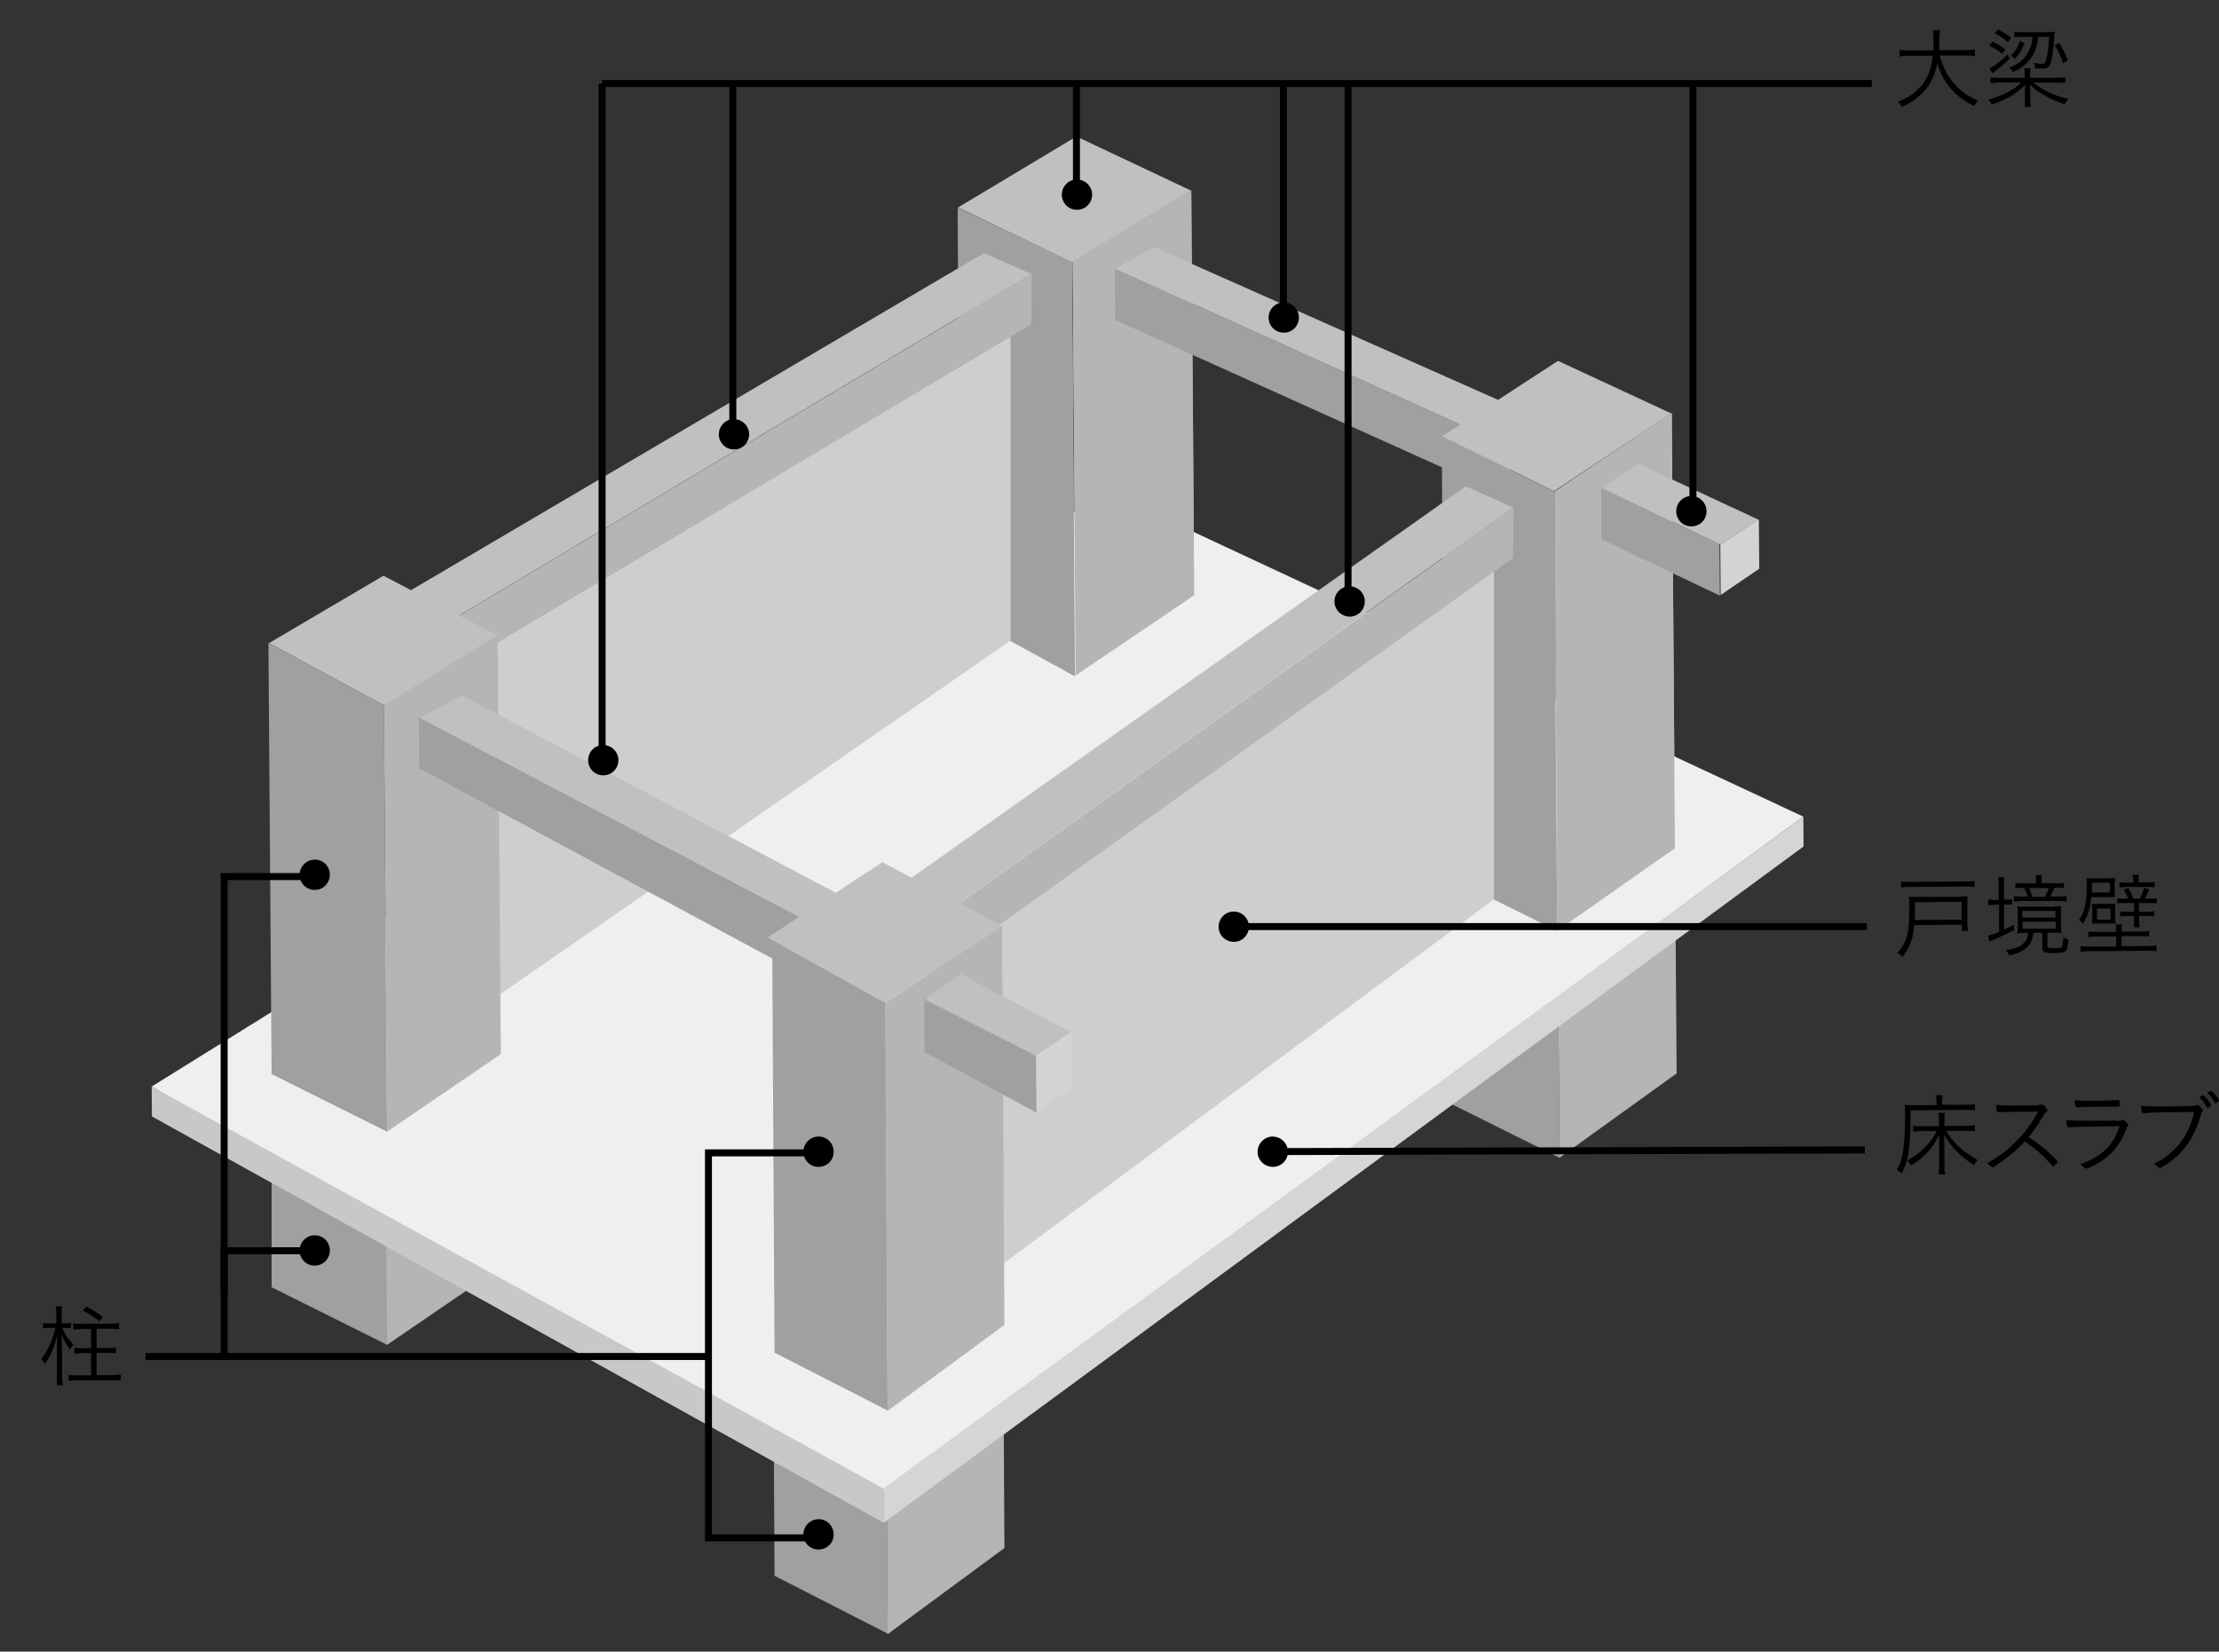 <?xml version="1.0" encoding="UTF-8"?>
<svg id="_レイヤー_2" data-name="レイヤー_2" xmlns="http://www.w3.org/2000/svg" width="36.95mm" height="27.5mm" viewBox="0 0 104.74 77.95">
  <rect x="0" y="0" width="104.74" height="77.95" fill="#333333" stroke="none"/>
  <defs>
    <style>
      .cls-1, .cls-2 {
        fill: none;
      }

      .cls-3 {
        fill: #d5d5d6;
      }

      .cls-4 {
        fill: #9fa0a0;
      }

      .cls-5 {
        fill: #efefef;
      }

      .cls-2 {
        stroke: #000;
        stroke-width: .33px;
      }

      .cls-6 {
        fill: #cdcece;
      }

      .cls-7 {
        fill: #d3d3d4;
      }

      .cls-8 {
        fill: #bfc0c0;
      }

      .cls-9 {
        fill: #c7c8c8;
      }

      .cls-10 {
        fill: #b5b5b6;
      }
    </style>
  </defs>
  <g id="Item">
    <g>
      <polygon class="cls-10" points="41.89 77.13 47.41 73.06 47.3 52.61 41.78 56.25 41.89 77.13"/>
      <polygon class="cls-4" points="41.9 77.1 36.56 74.37 36.44 53.28 41.79 56.22 41.9 77.1"/>
      <polygon class="cls-4" points="18.27 63.47 12.82 60.75 12.82 50.69 18.27 53.41 18.27 63.47"/>
      <polygon class="cls-10" points="18.27 63.47 23.64 59.8 23.49 40.05 18.12 43.33 18.27 63.47"/>
      <polygon class="cls-6" points="49.3 13.66 22.16 30.16 22.18 48.43 49.32 31.93 49.3 13.66"/>
      <g>
        <polygon class="cls-10" points="50.83 43.8 45.44 40.87 45.21 9.81 50.6 12.37 50.83 43.8"/>
        <polygon class="cls-4" points="50.86 43.77 56.46 39.98 56.23 9 50.63 12.34 50.86 43.77"/>
        <polygon class="cls-4" points="73.61 54.64 68.32 52.01 68.09 20.68 73.38 23.26 73.61 54.64"/>
        <polygon class="cls-10" points="73.61 54.64 79.14 50.66 78.91 19.49 73.38 23.2 73.61 54.64"/>
        <polygon class="cls-5" points="7.16 51.28 52.28 23.21 85.12 38.54 41.19 70.71 7.16 51.28"/>
        <polygon class="cls-3" points="41.71 71.87 85.13 39.95 85.12 38.54 41.7 70.25 41.71 71.87"/>
        <polygon class="cls-9" points="41.71 71.87 7.17 52.69 7.16 51.28 41.7 70.25 41.71 71.87"/>
        <polygon class="cls-4" points="50.74 31.92 45.35 28.97 45.21 9.81 50.6 12.37 50.74 31.92"/>
        <polygon class="cls-10" points="50.77 31.88 56.37 28.09 56.23 9 50.63 12.34 50.77 31.88"/>
        <polygon class="cls-8" points="45.22 9.79 50.81 6.44 56.23 9 50.6 12.37 45.22 9.79"/>
        <polygon class="cls-4" points="71.29 23.51 52.64 15.1 52.62 12.67 71.27 21.09 71.29 23.51"/>
        <polygon class="cls-8" points="73.12 19.94 54.49 11.67 52.62 12.67 71.31 21.11 73.12 19.94"/>
        <polygon class="cls-4" points="73.5 43.93 68.2 41.31 68.05 20.6 73.35 23.18 73.5 43.93"/>
        <polygon class="cls-10" points="73.5 43.93 79.06 40.03 78.91 19.49 73.38 23.2 73.5 43.93"/>
        <polygon class="cls-8" points="68.07 20.59 73.54 17.03 78.88 19.51 73.36 23.18 68.07 20.59"/>
        <polygon class="cls-7" points="83.04 26.84 81.22 28.08 81.2 25.7 83.02 24.51 83.04 26.84"/>
        <polygon class="cls-4" points="81.18 28.11 75.59 25.45 75.58 23.02 81.16 25.68 81.18 28.11"/>
        <polygon class="cls-8" points="83.01 24.53 77.32 21.88 75.61 23.02 81.2 25.7 83.01 24.53"/>
        <polygon class="cls-6" points="47.7 14.46 21.08 30.39 21.1 48.66 47.7 30.23 47.7 14.46"/>
        <polygon class="cls-6" points="70.52 26.67 43.74 44.03 43.76 62.31 70.52 42.44 70.52 26.67"/>
        <line class="cls-2" x1="60.08" y1="54.35" x2="88.02" y2="54.27"/>
        <g>
          <path d="M91.4,51.98c0-.15,0-.22-.02-.29h.31c-.02.07-.02.13-.02.29v.16s1.11,0,1.11,0c.22,0,.34-.01.44-.03v.29c-.14-.02-.25-.02-.44-.02l-2.6.02c0,1.75-.08,2.37-.43,2.99-.09-.1-.13-.13-.22-.19.14-.23.21-.4.26-.67.09-.45.13-1.06.13-1.9,0-.24,0-.37-.02-.49.12.02.26.02.43.02h1.08s0-.17,0-.17ZM92.76,53.13c.19,0,.34-.01.46-.03v.29c-.13-.02-.27-.02-.46-.02h-.9c.19.31.35.5.57.72.27.25.53.44.92.66-.09.1-.12.14-.17.25-.69-.46-1.11-.89-1.42-1.46.01.17.02.32.02.44v1.03c0,.18.02.29.04.41h-.32c.02-.12.03-.23.03-.41v-1.03c0-.14,0-.21,0-.43-.15.33-.31.58-.57.85-.23.24-.46.43-.76.61-.04-.09-.09-.15-.18-.23.34-.19.64-.41.91-.7.18-.19.33-.4.49-.7h-.7c-.18,0-.28.01-.41.03v-.28c.1.02.19.02.42.02h.79s0-.3,0-.3c0-.15,0-.23-.02-.33h.3c-.02.08-.02.17-.02.33v.29s.99,0,.99,0Z"/>
          <path d="M94.25,54.99c-.14.09-.17.1-.2.1-.02,0-.03,0-.09-.06-.05-.05-.1-.08-.18-.13.57-.3.98-.61,1.42-1.07.42-.43.69-.8,1-1.37q-.21,0-.95.01c-.16,0-.71.02-.82.02-.05,0-.06,0-.09,0t-.05,0h-.01s-.06-.08-.07-.34c.28.03.36.03,1.29.03.53,0,.72-.01.8-.04.03,0,.05-.01.08-.01.06,0,.1.03.18.12.05.06.08.12.08.16,0,.03-.01.04-.04.06-.06.05-.12.12-.19.25-.23.39-.39.62-.66.95.5.33.69.47,1.05.81.21.19.32.31.32.35,0,.04-.17.22-.21.22t-.29-.3c-.19-.22-.53-.51-.81-.71-.04-.04-.12-.08-.24-.17-.43.46-.85.81-1.31,1.1Z"/>
          <path d="M99.93,52.9c.09,0,.13,0,.19-.03.03-.01.05-.02.07-.02.05,0,.11.04.2.14.05.06.06.09.06.12,0,.03,0,.03-.03.07-.03.03-.06.08-.1.2-.16.41-.38.75-.65,1.03-.22.22-.51.43-.81.58-.2.1-.35.16-.4.16-.03,0-.06-.02-.09-.05-.07-.08-.11-.11-.19-.15.61-.23.96-.43,1.26-.75.29-.3.45-.59.61-1.05-2.12.03-2.18.03-2.38.06-.01,0-.02,0-.03,0-.06,0-.1-.11-.1-.35.21.02.38.03.68.03h1.7ZM98.74,51.95c.7,0,.99-.01,1.27-.04h0s.05.04.05.18c0,.12,0,.14-.05.14-.01,0-.03,0-.05,0-.06,0-.53,0-.7,0-.65,0-1.09.02-1.22.03h-.02s-.04-.01-.05-.05c-.02-.08-.04-.18-.04-.29.21.02.36.03.8.03Z"/>
          <path d="M102.89,52.49c-1.06,0-1.49.02-1.69.05-.02,0-.03,0-.04,0-.03,0-.05-.01-.06-.05-.02-.08-.04-.17-.04-.3.21.02.4.03.83.03.58,0,1.52-.01,1.59-.02.07,0,.12-.01.18-.04.03,0,.04-.01.05-.01.05,0,.08.02.16.1.09.09.11.13.11.16,0,.03,0,.04-.03.06-.03.03-.05.07-.08.2-.23.79-.58,1.39-1.08,1.87-.26.24-.76.59-.85.59-.01,0-.03,0-.05-.03-.08-.08-.15-.12-.23-.17.43-.22.58-.32.83-.55.31-.27.55-.58.74-.95.16-.3.24-.54.34-.95h-.69ZM103.98,51.69c.07,0,.39.39.39.47,0,.01,0,.02-.02.04-.09.07-.13.09-.15.09-.01,0-.03-.01-.04-.04-.08-.16-.19-.3-.31-.42,0-.01-.01-.02-.01-.03s0-.02.01-.03c.05-.05.11-.08.13-.08ZM104.74,51.94s-.01.03-.06.07c-.05.03-.09.05-.1.05-.02,0-.03,0-.05-.04-.06-.13-.16-.27-.3-.4-.01-.02-.02-.02-.02-.04,0,0,0-.02.02-.04.03-.02.1-.06.12-.06.03,0,.06.02.11.07.13.14.18.2.27.36,0,.03.01.04.01.04Z"/>
        </g>
        <g>
          <path d="M90.36,43.66c-.06.65-.2,1.03-.56,1.5-.12-.12-.13-.13-.23-.19.45-.54.56-.96.55-2.18,0-.21,0-.34-.02-.47.13.01.22.02.41.01h1.97c.17-.02.28-.02.39-.03-.01.11-.02.2-.01.37v.85c0,.2.01.29.03.41h-.29s0-.29,0-.29l-2.23.02ZM93.2,41.86c-.14-.02-.25-.02-.46-.02l-2.55.02c-.19,0-.32,0-.45.03v-.29c.13.02.25.02.45.02l2.55-.02c.21,0,.32,0,.46-.03v.29ZM92.59,43.4v-.84s-2.2.02-2.2.02v.37c0,.12,0,.37-.01.47l2.21-.02Z"/>
          <path d="M94.34,41.85c0-.19-.01-.33-.03-.45h.3c-.02.12-.03.25-.02.46v.6h.06c.15,0,.24,0,.33-.02v.26c-.1-.01-.18-.02-.33-.01h-.06v1.18c.19-.08.26-.12.46-.22l.02.25c-.32.16-.54.27-1,.46-.05.02-.12.05-.17.08l-.07-.28c.12-.02.24-.06.53-.18v-1.28h-.15c-.13,0-.24,0-.36.02v-.27c.11.02.21.02.36.02h.13s0-.6,0-.6ZM95.57,44.03c-.12,0-.22,0-.35.02.01-.08.02-.15.02-.29v-.66c0-.14-.01-.24-.02-.32.11.01.22.02.4.01h1.29c.17-.01.27-.02.38-.03-.01.07-.02.17-.01.33v.63c0,.14.01.23.02.31-.11-.01-.2-.02-.33-.01h-.33s0,.64,0,.64c0,.08.05.09.36.09.23,0,.3-.02.33-.07.03-.06.05-.2.06-.44.09.05.14.07.24.1-.02.36-.06.49-.15.56-.08.06-.19.08-.52.08-.46,0-.56-.04-.56-.25v-.71s-.42,0-.42,0c-.03.27-.08.43-.22.6-.2.23-.47.38-.92.47-.04-.1-.09-.17-.17-.24.46-.08.7-.17.86-.35.13-.13.18-.25.2-.48h-.15ZM97.01,41.69c.17,0,.3,0,.41-.03v.25c-.12-.01-.24-.02-.41-.01h-.04c-.08.18-.13.3-.2.41h.36c.21,0,.28,0,.41-.03v.26c-.12-.02-.22-.02-.41-.02h-1.68c-.18.01-.28.02-.39.03v-.25c.12.01.21.02.39.01h.26c-.05-.15-.1-.27-.17-.41h-.04c-.16,0-.25,0-.37.02v-.25c.11.02.23.02.4.02h.58s0-.12,0-.12c0-.12,0-.18-.02-.27h.29c-.02.08-.02.16-.02.27v.11s.66,0,.66,0ZM95.46,43.3h1.56s0-.31,0-.31h-1.56s0,.31,0,.31ZM95.47,43.83h1.56s0-.33,0-.33h-1.56s0,.33,0,.33ZM96.52,42.32c.08-.14.14-.27.19-.41h-.94c.06.13.11.27.17.42h.58Z"/>
          <path d="M98.71,42.34c-.04.51-.16.9-.39,1.26-.07-.09-.11-.13-.19-.18.27-.39.37-.83.37-1.64,0-.18,0-.24-.02-.33.07,0,.18.01.35,0h.66c.15,0,.28-.01.35-.02-.01.07-.02.17-.02.31v.29c0,.18,0,.24.01.31t-.08,0s-.03,0-.06,0c-.02,0-.09,0-.18,0h-.8ZM99.89,43.94c0-.15,0-.21-.03-.31h.3c-.02.09-.02.16-.02.3v.04h.87c.22,0,.32-.01.43-.04v.27c-.13-.02-.23-.02-.43-.02h-.87s0,.47,0,.47h1.19c.23,0,.35-.01.46-.03v.27c-.13-.02-.29-.02-.47-.02l-2.65.02c-.17,0-.33.01-.46.03v-.27c.1.01.23.02.45.02h1.23s0-.47,0-.47h-.88c-.2,0-.31.01-.44.03v-.27c.11.02.2.02.43.02h.88v-.05ZM99.59,42.12v-.46s-.85,0-.85,0v.13c0,.12,0,.2,0,.33h.86ZM98.75,43.01c0-.19,0-.23-.01-.35.09.01.14.01.31,0h.44c.2,0,.27,0,.35-.02,0,.08,0,.15,0,.34v.27c0,.19,0,.25.02.34-.12,0-.22-.01-.35-.01h-.4c-.18,0-.23,0-.36.02,0-.11.01-.17.01-.35v-.26ZM98.98,43.4h.64s0-.52,0-.52h-.64s0,.52,0,.52ZM100.45,42.41c-.06-.17-.09-.23-.2-.43l.22-.07c.11.21.16.32.22.5h.32c.08-.17.13-.29.2-.51l.24.07c-.08.19-.14.32-.21.44h.18c.18,0,.29,0,.38-.03v.25c-.12-.01-.2-.01-.39-.01h-.45s0,.41,0,.41h.37c.17,0,.24,0,.35-.03v.25c-.11-.02-.18-.02-.35-.02h-.36v.08c0,.22,0,.35.03.45h-.29c.02-.13.02-.23.02-.45v-.08h-.3c-.16,0-.25,0-.35.03v-.25c.11.02.18.02.35.02h.3s0-.41,0-.41h-.41c-.17,0-.28,0-.38.02v-.25c.09.02.19.02.38.02h.15ZM100.69,41.56c0-.12,0-.19-.02-.27h.29c-.02.07-.02.13-.02.27v.08s.36,0,.36,0c.18,0,.29,0,.4-.02v.25c-.1-.01-.2-.01-.38-.01h-.91c-.17,0-.28.01-.37.03v-.25c.1.01.21.02.39.02h.27s0-.08,0-.08Z"/>
        </g>
        <path d="M2.94,62.67s0,.02.02.05c.12.27.28.5.5.74-.06.07-.09.11-.15.24-.19-.26-.28-.42-.4-.7,0,.34.02.48.02.71v1.29c.01.18.02.28.04.38h-.3c.02-.1.02-.21.02-.38v-1.21c-.01-.21,0-.33,0-.74-.17.64-.29.92-.57,1.32-.08-.14-.1-.17-.17-.24.3-.37.52-.85.67-1.46h-.33c-.12,0-.17,0-.26.03v-.26c.08.02.14.02.28.02h.35s0-.46,0-.46c0-.15,0-.24-.03-.34h.3c-.02.1-.02.19-.02.34v.45s.17,0,.17,0c.12,0,.18,0,.27-.02v.26c-.09-.02-.15-.02-.27-.02h-.15ZM3.9,62.72c-.18,0-.32.01-.44.03v-.29c.11.02.24.03.44.02h1.28c.2-.01.32-.02.44-.04v.29c-.13-.02-.26-.02-.44-.02h-.62s0,.91,0,.91h.47c.21,0,.3,0,.44-.03v.28c-.13-.02-.25-.02-.44-.02h-.47s0,1.05,0,1.05h.7c.17,0,.3-.02.44-.03v.29c-.15-.02-.28-.02-.44-.02h-1.58c-.18.01-.29.02-.44.04v-.29c.13.02.27.02.44.02h.62s0-1.05,0-1.05h-.35c-.18,0-.31.01-.44.03v-.28c.13.02.24.02.44.02h.35s0-.91,0-.91h-.39ZM4.7,62.37c-.27-.22-.45-.34-.79-.52l.16-.19c.33.17.51.29.78.49l-.15.21Z"/>
        <g>
          <path d="M91.56,2.63c.15.54.36.95.68,1.32.3.35.64.59,1.12.79-.08.1-.11.15-.18.27-.93-.48-1.43-1.07-1.74-2.01-.11.6-.38,1.1-.79,1.48-.26.23-.48.38-.88.57-.06-.11-.09-.16-.18-.25.51-.21.81-.42,1.08-.73.32-.37.49-.81.56-1.44h-1.12c-.22,0-.33.02-.45.04v-.32c.11.02.24.03.46.03h1.13c.01-.22.02-.32.01-.53,0-.16-.02-.31-.03-.42h.34c-.02.14-.02.24-.03.43,0,.21,0,.33-.01.51h1.24c.21,0,.34-.02.45-.04v.32c-.13-.02-.24-.03-.45-.03h-1.21Z"/>
          <path d="M97.02,3.67c.24,0,.35,0,.46-.03v.28c-.14-.02-.28-.02-.46-.02h-1.03c.16.14.34.26.6.39.32.17.62.28,1.04.38-.08.08-.12.14-.18.24-.67-.2-1.2-.5-1.64-.92,0,.09.02.25.02.38v.26c0,.21.01.32.03.42h-.3c.02-.11.02-.22.02-.43v-.26c0-.11,0-.24.01-.37-.16.19-.37.36-.66.54-.29.17-.51.27-.91.4-.07-.11-.09-.14-.18-.23.4-.11.68-.21.96-.37.23-.12.48-.3.61-.44h-.99c-.18,0-.32.02-.46.04v-.28c.11.02.23.02.46.02h1.15s0-.14,0-.14c0-.16,0-.23-.02-.32h.29c-.02.1-.02.19-.02.34v.12s1.19,0,1.19,0ZM94.5,2.54c-.24-.2-.29-.23-.61-.39l.16-.19c.26.13.39.21.61.38l-.16.2ZM94.87,2.75c-.23.23-.47.44-.73.63t-.06.05s-.02.01-.03.03l-.15-.23c.06-.03.1-.05.17-.09.25-.16.45-.33.69-.57l.11.19ZM94.78,1.99c-.22-.19-.36-.28-.63-.42l.17-.18c.27.14.41.24.62.4l-.16.19ZM95.51,1.74c-.2,0-.3,0-.43.02v-.26c.11.02.22.02.44.02h1.05c.16,0,.29-.01.42-.03,0,.05,0,.08-.02.17-.03.67-.12,1.23-.21,1.4-.07.13-.17.18-.37.18-.09,0-.2,0-.33-.02,0-.09-.03-.18-.06-.26.13.03.27.05.39.05.1,0,.14-.03.17-.12.08-.24.14-.65.16-1.15h-.51c-.07.51-.19.81-.42,1.1-.19.23-.43.41-.77.56-.06-.09-.09-.13-.18-.21.42-.16.71-.39.88-.71.13-.22.18-.4.23-.74h-.44ZM95.56,2.03c-.14.35-.22.48-.44.74l-.21-.14c.23-.23.33-.39.43-.7l.21.1ZM97.19,2.02c.2.32.29.49.41.83l-.22.13c-.12-.36-.21-.55-.39-.84l.21-.12Z"/>
        </g>
        <polyline class="cls-2" points="10.58 64.02 10.58 59.03 14.85 59.03"/>
        <path d="M50.84,9.9c.4,0,.71-.32.71-.72,0-.39-.33-.71-.72-.71-.4,0-.71.33-.71.72,0,.4.33.72.72.71Z"/>
        <path d="M60.6,15.7c.4,0,.71-.32.71-.72,0-.4-.32-.71-.72-.71-.4,0-.71.33-.71.72,0,.4.33.71.72.71Z"/>
        <path d="M79.84,24.84c.4,0,.72-.32.71-.72,0-.39-.32-.71-.72-.71-.4,0-.71.33-.71.72,0,.4.33.72.72.71Z"/>
        <path d="M60.08,55.07c.4,0,.72-.32.71-.72,0-.39-.33-.71-.72-.71-.39,0-.71.33-.71.72,0,.4.33.71.72.71Z"/>
        <path d="M14.86,59.73c.4,0,.71-.33.71-.72,0-.4-.33-.72-.72-.71-.39,0-.71.33-.71.72,0,.4.33.72.72.71Z"/>
        <line class="cls-2" x1="6.87" y1="64.02" x2="33.5" y2="64.02"/>
        <polyline class="cls-2" points="88.35 3.94 76.07 3.94 28.42 3.94"/>
        <line class="cls-2" x1="79.91" y1="4.09" x2="79.91" y2="24.07"/>
        <line class="cls-2" x1="60.58" y1="3.89" x2="60.58" y2="14.98"/>
        <line class="cls-2" x1="50.81" y1="3.89" x2="50.81" y2="9.41"/>
      </g>
      <g>
        <polygon class="cls-4" points="18.27 53.41 12.82 50.69 12.67 30.34 18.12 33.28 18.27 53.41"/>
        <polygon class="cls-10" points="18.27 53.41 23.64 49.75 23.49 29.99 18.12 33.28 18.27 53.41"/>
        <polygon class="cls-4" points="40.43 47.38 19.79 36.26 19.77 33.84 40.41 44.67 40.43 47.38"/>
        <polygon class="cls-8" points="42.08 43.52 21.8 32.82 19.81 33.88 40.41 44.67 42.08 43.52"/>
        <polygon class="cls-4" points="41.9 66.57 36.56 63.84 36.44 42.74 41.79 45.69 41.9 66.57"/>
      </g>
      <polygon class="cls-10" points="48.68 15.31 18.3 33.42 18.32 31.05 48.7 12.93 48.68 15.31"/>
      <polygon class="cls-8" points="48.68 12.93 18.41 30.99 16.09 29.8 46.45 11.94 48.68 12.93"/>
      <polygon class="cls-8" points="12.7 30.35 18.1 27.17 23.46 29.98 18.14 33.29 12.7 30.35"/>
      <line class="cls-2" x1="58.23" y1="43.73" x2="88.12" y2="43.73"/>
      <path d="M58.24,44.45c.4,0,.71-.32.71-.72,0-.4-.32-.71-.72-.71-.4,0-.71.33-.71.72,0,.4.33.71.72.71Z"/>
      <path d="M38.64,73.13c.4,0,.72-.32.71-.72,0-.4-.33-.72-.72-.71-.39,0-.71.33-.71.72,0,.4.33.72.72.71Z"/>
      <polyline class="cls-2" points="38.58 54.41 33.44 54.41 33.44 72.58 39.26 72.58"/>
      <path d="M38.64,55.07c.4,0,.72-.32.71-.72,0-.4-.33-.72-.72-.71-.39,0-.71.33-.71.72,0,.4.33.72.72.71Z"/>
      <polyline class="cls-2" points="10.58 61 10.58 41.37 14.72 41.37"/>
      <path d="M14.86,42c.4,0,.71-.33.71-.72,0-.4-.33-.72-.72-.71-.39,0-.71.33-.71.72,0,.39.33.72.72.71Z"/>
      <path d="M34.65,21.21c.4,0,.71-.32.71-.72,0-.39-.33-.71-.72-.71-.4,0-.71.33-.71.72,0,.4.33.72.72.71Z"/>
      <line class="cls-2" x1="34.59" y1="3.94" x2="34.59" y2="20.56"/>
      <path d="M28.48,36.59c.4,0,.71-.32.71-.72,0-.39-.33-.71-.72-.71-.4,0-.71.33-.71.72,0,.4.33.72.72.71Z"/>
      <line class="cls-2" x1="28.42" y1="3.94" x2="28.42" y2="35.87"/>
      <polygon class="cls-10" points="71.42 26.33 44.28 45.72 44.3 43.35 71.44 23.95 71.42 26.33"/>
      <polygon class="cls-8" points="71.42 23.95 44.38 43.29 42.07 42.1 69.19 22.95 71.42 23.95"/>
      <path d="M63.71,29.1c.4,0,.71-.32.71-.72,0-.4-.33-.71-.72-.71-.4,0-.72.33-.71.72,0,.4.33.71.72.71Z"/>
      <line class="cls-2" x1="63.63" y1="3.89" x2="63.63" y2="28.38"/>
      <polygon class="cls-10" points="41.89 66.59 47.41 62.53 47.3 43.7 41.78 47.34 41.89 66.59"/>
      <polygon class="cls-8" points="36.23 44.25 41.65 40.69 47.3 43.7 41.78 47.34 36.23 44.25"/>
      <polygon class="cls-4" points="48.93 52.52 43.64 49.65 43.63 47.07 48.91 49.82 48.93 52.52"/>
      <polygon class="cls-8" points="50.55 48.72 45.34 45.97 43.64 47.17 48.91 49.82 50.55 48.72"/>
      <polygon class="cls-7" points="50.59 48.68 50.61 51.35 48.93 52.51 48.91 49.82 50.59 48.68"/>
    </g>
    <rect class="cls-1" width="104.28" height="77.95"/>
  </g>
</svg>